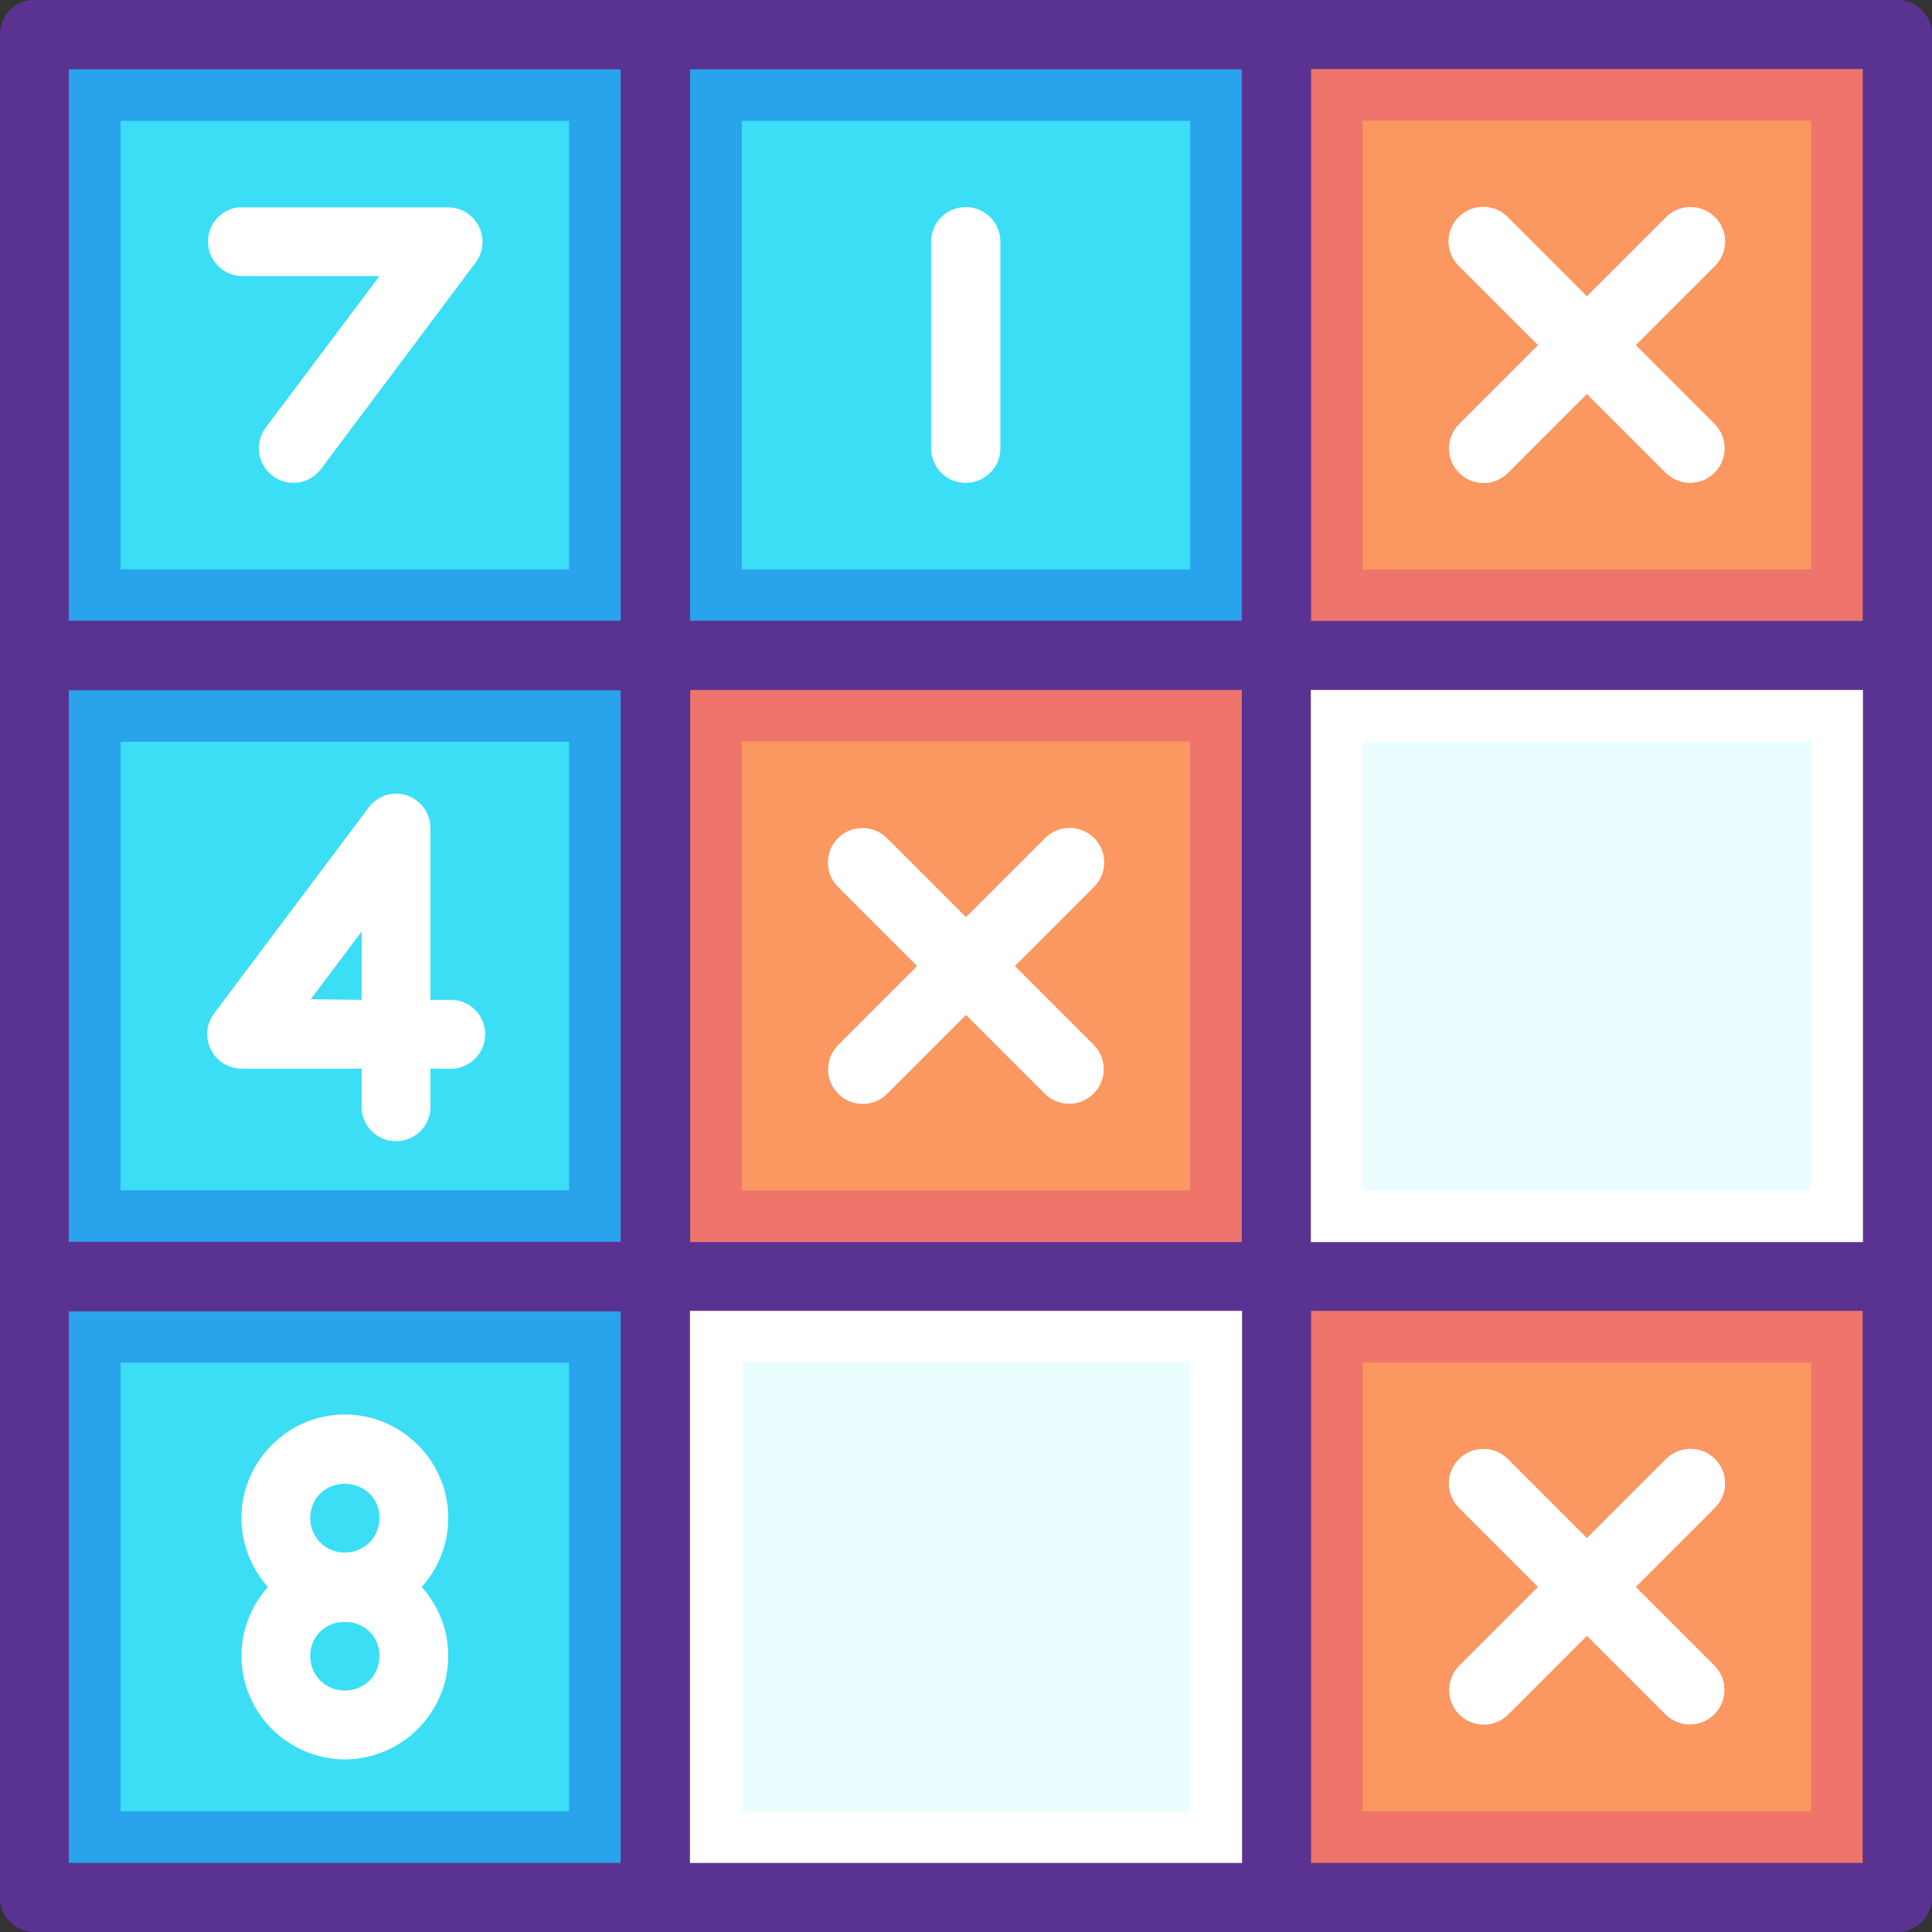 <?xml version="1.0" encoding="iso-8859-1"?>
<!-- Generator: Adobe Illustrator 19.0.0, SVG Export Plug-In . SVG Version: 6.00 Build 0)  -->
<svg version="1.1" id="Layer_1" xmlns="http://www.w3.org/2000/svg" xmlns:xlink="http://www.w3.org/1999/xlink" x="0px" y="0px"
	 viewBox="0 0 448.001 448.001" style="enable-background:new 0 0 448.001 448.001;" xml:space="preserve">
<rect x="0" y="0" width="448.001" height="448.001" fill="#333333" stroke="none"/>
<g transform="translate(0 -1020.36)" shape-rendering="auto" image-rendering="auto" color-rendering="auto" color-interpolation="sRGB">
	<path style="fill:#29A3EC;" d="M15.949,1324.326h128.031v128.031H15.949V1324.326z"/>
	<path style="fill:#3CDEF6;" d="M27.965,1336.342h104v104h-104C27.965,1440.342,27.965,1336.342,27.965,1336.342z"/>
	<path style="fill:#29A3EC;" d="M15.949,1180.349h128.031v128.031H15.949V1180.349z"/>
	<path style="fill:#3CDEF6;" d="M27.965,1192.367h104v104h-104C27.965,1296.367,27.965,1192.367,27.965,1192.367z"/>
	<path style="fill:#29A3EC;" d="M15.949,1036.369h128.031V1164.4H15.949V1036.369L15.949,1036.369z"/>
	<path style="fill:#3CDEF6;" d="M27.965,1048.385h104v104h-104C27.965,1152.385,27.965,1048.385,27.965,1048.385z"/>
	<path style="fill:#29A3EC;" d="M159.985,1036.369h128.031V1164.4H159.985L159.985,1036.369L159.985,1036.369z"/>
	<path style="fill:#3CDEF6;" d="M172.001,1048.385h104v104h-104V1048.385z"/>
	<path style="fill:#FFFFFF;" d="M222.997,1068.441c-4.07,0.469-7.129,3.936-7.087,8.031v47.836c0.002,4.436,3.6,8.029,8.035,8.027
		c4.433-0.002,8.025-3.594,8.028-8.027v-47.836c0.05-4.418-3.492-8.041-7.91-8.09
		C223.707,1068.379,223.351,1068.398,222.997,1068.441L222.997,1068.441z"/>
	<g>
		<path style="fill:#5A3392;" d="M7.209,1020.371c-4.117,0.411-7.24,3.894-7.205,8.03v143.978c-0.017,4.396,3.517,7.982,7.913,8.031
			h144.095c4.396-0.049,7.93-3.635,7.913-8.031v-143.978c0.016-4.396-3.517-7.982-7.913-8.03H7.918
			C7.682,1020.36,7.445,1020.36,7.209,1020.371L7.209,1020.371z M15.95,1036.433h128.031v127.914H15.95V1036.433z"/>
		<path style="fill:#5A3392;" d="M151.186,1020.371c-4.117,0.411-7.24,3.894-7.205,8.03v143.978
			c-0.017,4.418,3.552,8.014,7.97,8.031c0.02,0,0.041,0,0.061,0h143.976c4.419,0.018,8.014-3.551,8.031-7.971
			c0-0.02,0-0.041,0-0.061v-143.978c0.016-4.419-3.553-8.014-7.971-8.03c-0.02,0-0.04,0-0.06,0H152.013
			C151.737,1020.356,151.461,1020.356,151.186,1020.371L151.186,1020.371z M159.926,1036.433h128.031v127.914H159.926
			L159.926,1036.433L159.926,1036.433z"/>
		<path style="fill:#5A3392;" d="M295.162,1020.371c-4.117,0.411-7.241,3.894-7.205,8.03v143.978
			c-0.017,4.418,3.552,8.014,7.97,8.031c0.02,0,0.041,0,0.061,0h143.976c4.419,0.018,8.015-3.551,8.032-7.971
			c0-0.02,0-0.041,0-0.061v-143.978c0.016-4.419-3.553-8.014-7.971-8.03c-0.02,0-0.04,0-0.06,0H295.989
			C295.714,1020.356,295.438,1020.356,295.162,1020.371L295.162,1020.371z"/>
	</g>
	<path style="fill:#EE746C;" d="M304.02,1036.374h127.913v128.032H304.02V1036.374z"/>
	<path style="fill:#FB9761;" d="M315.977,1048.342h104v104.096h-104L315.977,1048.342L315.977,1048.342z"/>
	<g>
		<path style="fill:#5A3392;" d="M7.918,1164.348c-4.396,0.049-7.93,3.635-7.913,8.031v143.977
			c-0.017,4.396,3.517,7.982,7.913,8.031h144.095c4.396-0.049,7.93-3.635,7.913-8.031v-143.977c0.017-4.396-3.517-7.982-7.913-8.031
			C152.013,1164.348,7.918,1164.348,7.918,1164.348z M15.95,1180.41h128.031v127.914H15.95
			C15.95,1308.324,15.95,1180.41,15.95,1180.41z"/>
		<path style="fill:#5A3392;" d="M152.013,1164.348c-4.419-0.018-8.015,3.551-8.032,7.971c0,0.02,0,0.041,0,0.061v143.977
			c-0.017,4.418,3.552,8.014,7.97,8.031c0.02,0,0.041,0,0.061,0h143.976c4.419,0.018,8.014-3.551,8.031-7.971
			c0-0.02,0-0.041,0-0.061v-143.977c0.017-4.418-3.552-8.014-7.97-8.031c-0.02,0-0.041,0-0.061,0H152.013z M159.926,1180.41h128.031
			v127.914H159.926L159.926,1180.41L159.926,1180.41z"/>
		<path style="fill:#5A3392;" d="M295.989,1164.348c-4.419-0.018-8.015,3.551-8.032,7.971c0,0.02,0,0.041,0,0.061v143.977
			c-0.017,4.418,3.552,8.014,7.97,8.031c0.02,0,0.041,0,0.061,0h143.976c4.419,0.018,8.015-3.551,8.032-7.971
			c0-0.02,0-0.041,0-0.061v-143.977c0.017-4.418-3.552-8.014-7.97-8.031c-0.02,0-0.041,0-0.061,0H295.989z M304.02,1180.41h127.913
			v127.914H304.02L304.02,1180.41L304.02,1180.41z"/>
		<path style="fill:#5A3392;" d="M7.918,1308.322c-4.396,0.049-7.93,3.635-7.913,8.031v143.977
			c-0.017,4.396,3.517,7.982,7.913,8.031h144.095c4.396-0.049,7.93-3.635,7.913-8.031v-143.977c0.017-4.396-3.517-7.982-7.913-8.031
			C152.013,1308.322,7.918,1308.322,7.918,1308.322z M15.95,1324.385h128.031v128.031H15.95
			C15.95,1452.416,15.95,1324.385,15.95,1324.385z"/>
		<path style="fill:#5A3392;" d="M152.013,1308.322c-4.419-0.018-8.015,3.551-8.032,7.971c0,0.02,0,0.041,0,0.061v143.977
			c-0.017,4.418,3.552,8.014,7.97,8.031c0.02,0,0.041,0,0.061,0h143.976c4.419,0.018,8.014-3.551,8.031-7.971
			c0-0.02,0-0.041,0-0.061v-143.977c0.017-4.418-3.552-8.014-7.97-8.031c-0.02,0-0.041,0-0.061,0H152.013z M159.926,1324.385
			h128.031v128.031H159.926L159.926,1324.385L159.926,1324.385z"/>
		<path style="fill:#5A3392;" d="M295.989,1308.322c-4.419-0.018-8.015,3.551-8.032,7.971c0,0.02,0,0.041,0,0.061v143.977
			c-0.017,4.418,3.552,8.014,7.97,8.031c0.02,0,0.041,0,0.061,0h143.976c4.419,0.018,8.015-3.551,8.032-7.971
			c0-0.02,0-0.041,0-0.061v-143.977c0.017-4.418-3.552-8.014-7.97-8.031c-0.02,0-0.041,0-0.061,0H295.989z M304.02,1324.385h127.913
			v128.031H304.02L304.02,1324.385L304.02,1324.385z"/>
	</g>
	<path style="fill:#EE746C;" d="M304.02,1324.326h127.913v128.031H304.02V1324.326z"/>
	<path style="fill:#FB9761;" d="M315.977,1336.295h104v104.096h-104L315.977,1336.295L315.977,1336.295z"/>
	<g>
		<g>
			<path style="fill:#FFFFFF;" d="M343.115,1356.394c-4.394,0.467-7.578,4.406-7.112,8.801c0.198,1.861,1.043,3.596,2.388,4.9
				l47.835,47.836c3.156,3.105,8.232,3.066,11.338-0.09c3.072-3.119,3.072-8.127,0-11.248l-47.834-47.836
				c-1.722-1.766-4.163-2.639-6.614-2.365L343.115,1356.394z"/>
			<path style="fill:#FFFFFF;" d="M390.949,1356.394c-1.797,0.23-3.463,1.064-4.725,2.365l-47.835,47.836
				c-3.131,3.131-3.132,8.207-0.001,11.34c3.131,3.131,8.208,3.131,11.339,0l0,0l47.835-47.836
				c3.188-3.059,3.293-8.125,0.233-11.313c-1.77-1.844-4.314-2.732-6.847-2.389L390.949,1356.394z"/>
			<path style="fill:#FFFFFF;" d="M55.28,1068.441c-4.387,0.527-7.516,4.512-6.989,8.898c0.478,3.973,3.815,6.98,7.815,7.045h31.89
				l-26.339,35.08c-2.675,3.521-1.987,8.547,1.535,11.221s8.546,1.986,11.221-1.535l35.906-47.953
				c2.626-3.553,1.875-8.563-1.679-11.189c-1.361-1.006-3.006-1.555-4.699-1.566H56.107
				C55.832,1068.428,55.556,1068.428,55.28,1068.441z"/>
		</g>
		<path style="fill:#FFFFFF;" d="M79.965,1348.361c-13.16,0.002-23.976,10.818-23.976,23.979c0,13.16,10.816,24.094,23.976,24.094
			c13.16,0,23.977-10.934,23.976-24.094C103.942,1359.18,93.125,1348.361,79.965,1348.361z M79.965,1364.426
			c4.513,0,8.031,3.398,8.032,7.914c0,4.51-3.518,8.031-8.032,8.031c-4.513,0-8.032-3.518-8.031-8.031
			C71.934,1367.828,75.452,1364.426,79.965,1364.426z"/>
		<path style="fill:#FFFFFF;" d="M79.965,1380.369c-13.16,0-23.976,10.818-23.976,23.979c0,13.16,10.816,23.977,23.976,23.977
			c13.16,0,23.977-10.816,23.976-23.977C103.942,1391.187,93.125,1380.369,79.965,1380.369z M79.965,1396.433
			c4.513,0,8.031,3.398,8.032,7.914c0,4.51-3.518,8.031-8.032,8.031c-4.513,0-8.032-3.52-8.031-8.031
			C71.934,1399.836,75.452,1396.433,79.965,1396.433z"/>
	</g>
	<path style="fill:#EE746C;" d="M160.044,1180.349h127.913v128.031H160.044L160.044,1180.349L160.044,1180.349z"/>
	<path style="fill:#FB9761;" d="M172.001,1192.318h104v104.096h-104V1192.318z"/>
	<g>
		<g>
			<path style="fill:#FFFFFF;" d="M199.139,1212.418c-4.394,0.467-7.578,4.406-7.112,8.801c0.198,1.861,1.043,3.596,2.388,4.9
				l47.835,47.836c3.131,3.131,8.208,3.131,11.339,0c3.131-3.133,3.131-8.209-0.001-11.34l0,0l-47.835-47.836
				c-1.723-1.766-4.163-2.637-6.614-2.363L199.139,1212.418z"/>
			<path style="fill:#FFFFFF;" d="M246.973,1212.418c-1.797,0.23-3.463,1.064-4.725,2.365l-47.835,47.836
				c-3.155,3.107-3.195,8.184-0.088,11.338c3.107,3.156,8.183,3.195,11.338,0.088c0.03-0.029,0.059-0.059,0.089-0.088l47.835-47.834
				c3.189-3.059,3.296-8.123,0.238-11.313c-1.77-1.846-4.317-2.734-6.852-2.391V1212.418z"/>
			<path style="fill:#FFFFFF;" d="M343.942,1068.322c-4.419-0.033-8.027,3.523-8.06,7.941c-0.016,2.223,0.892,4.352,2.508,5.877
				l47.835,47.836c3.131,3.131,8.208,3.131,11.339,0c3.131-3.133,3.131-8.209-0.001-11.34l-47.835-47.836
				C348.22,1069.219,346.128,1068.322,343.942,1068.322L343.942,1068.322z"/>
			<path style="fill:#FFFFFF;" d="M390.949,1068.441c-1.797,0.23-3.463,1.064-4.725,2.365l-47.835,47.836
				c-3.156,3.105-3.196,8.182-0.089,11.338c3.106,3.156,8.183,3.195,11.338,0.09c0.03-0.029,0.06-0.061,0.09-0.09l47.835-47.836
				c3.188-3.059,3.293-8.125,0.233-11.313c-1.77-1.844-4.314-2.732-6.847-2.389L390.949,1068.441z"/>
			<path style="fill:#FFFFFF;" d="M91.658,1204.387c-2.424,0.076-4.683,1.248-6.142,3.186l-35.906,47.836
				c-2.626,3.553-1.875,8.563,1.679,11.189c1.361,1.006,3.006,1.555,4.699,1.566h27.874v8.15c-0.372,4.402,2.896,8.273,7.299,8.645
				c4.403,0.373,8.274-2.895,8.645-7.299c0.038-0.447,0.038-0.898,0-1.346v-8.15h4.016c4.403,0.377,8.277-2.887,8.654-7.289
				s-2.887-8.277-7.29-8.654c-0.454-0.039-0.91-0.039-1.364,0h-4.016v-39.803c0.018-4.418-3.55-8.016-7.969-8.033
				C91.779,1204.385,91.718,1204.385,91.658,1204.387z M83.863,1236.392v15.828l-11.811-0.16l11.811-15.709V1236.392z"/>
		</g>
		<path style="fill:#FFFFFF;" d="M303.961,1180.349h128.032v128.031H303.961V1180.349z"/>
	</g>
	<path style="fill:#EBFEFF;" d="M315.977,1192.318h104v104.096h-104V1192.318z"/>
	<path style="fill:#FFFFFF;" d="M159.985,1324.326h128.032v128.031H159.985L159.985,1324.326L159.985,1324.326z"/>
	<path style="fill:#EBFEFF;" d="M172.001,1336.295h104v104.096h-104V1336.295z"/>
</g>
<g>
</g>
<g>
</g>
<g>
</g>
<g>
</g>
<g>
</g>
<g>
</g>
<g>
</g>
<g>
</g>
<g>
</g>
<g>
</g>
<g>
</g>
<g>
</g>
<g>
</g>
<g>
</g>
<g>
</g>
</svg>
